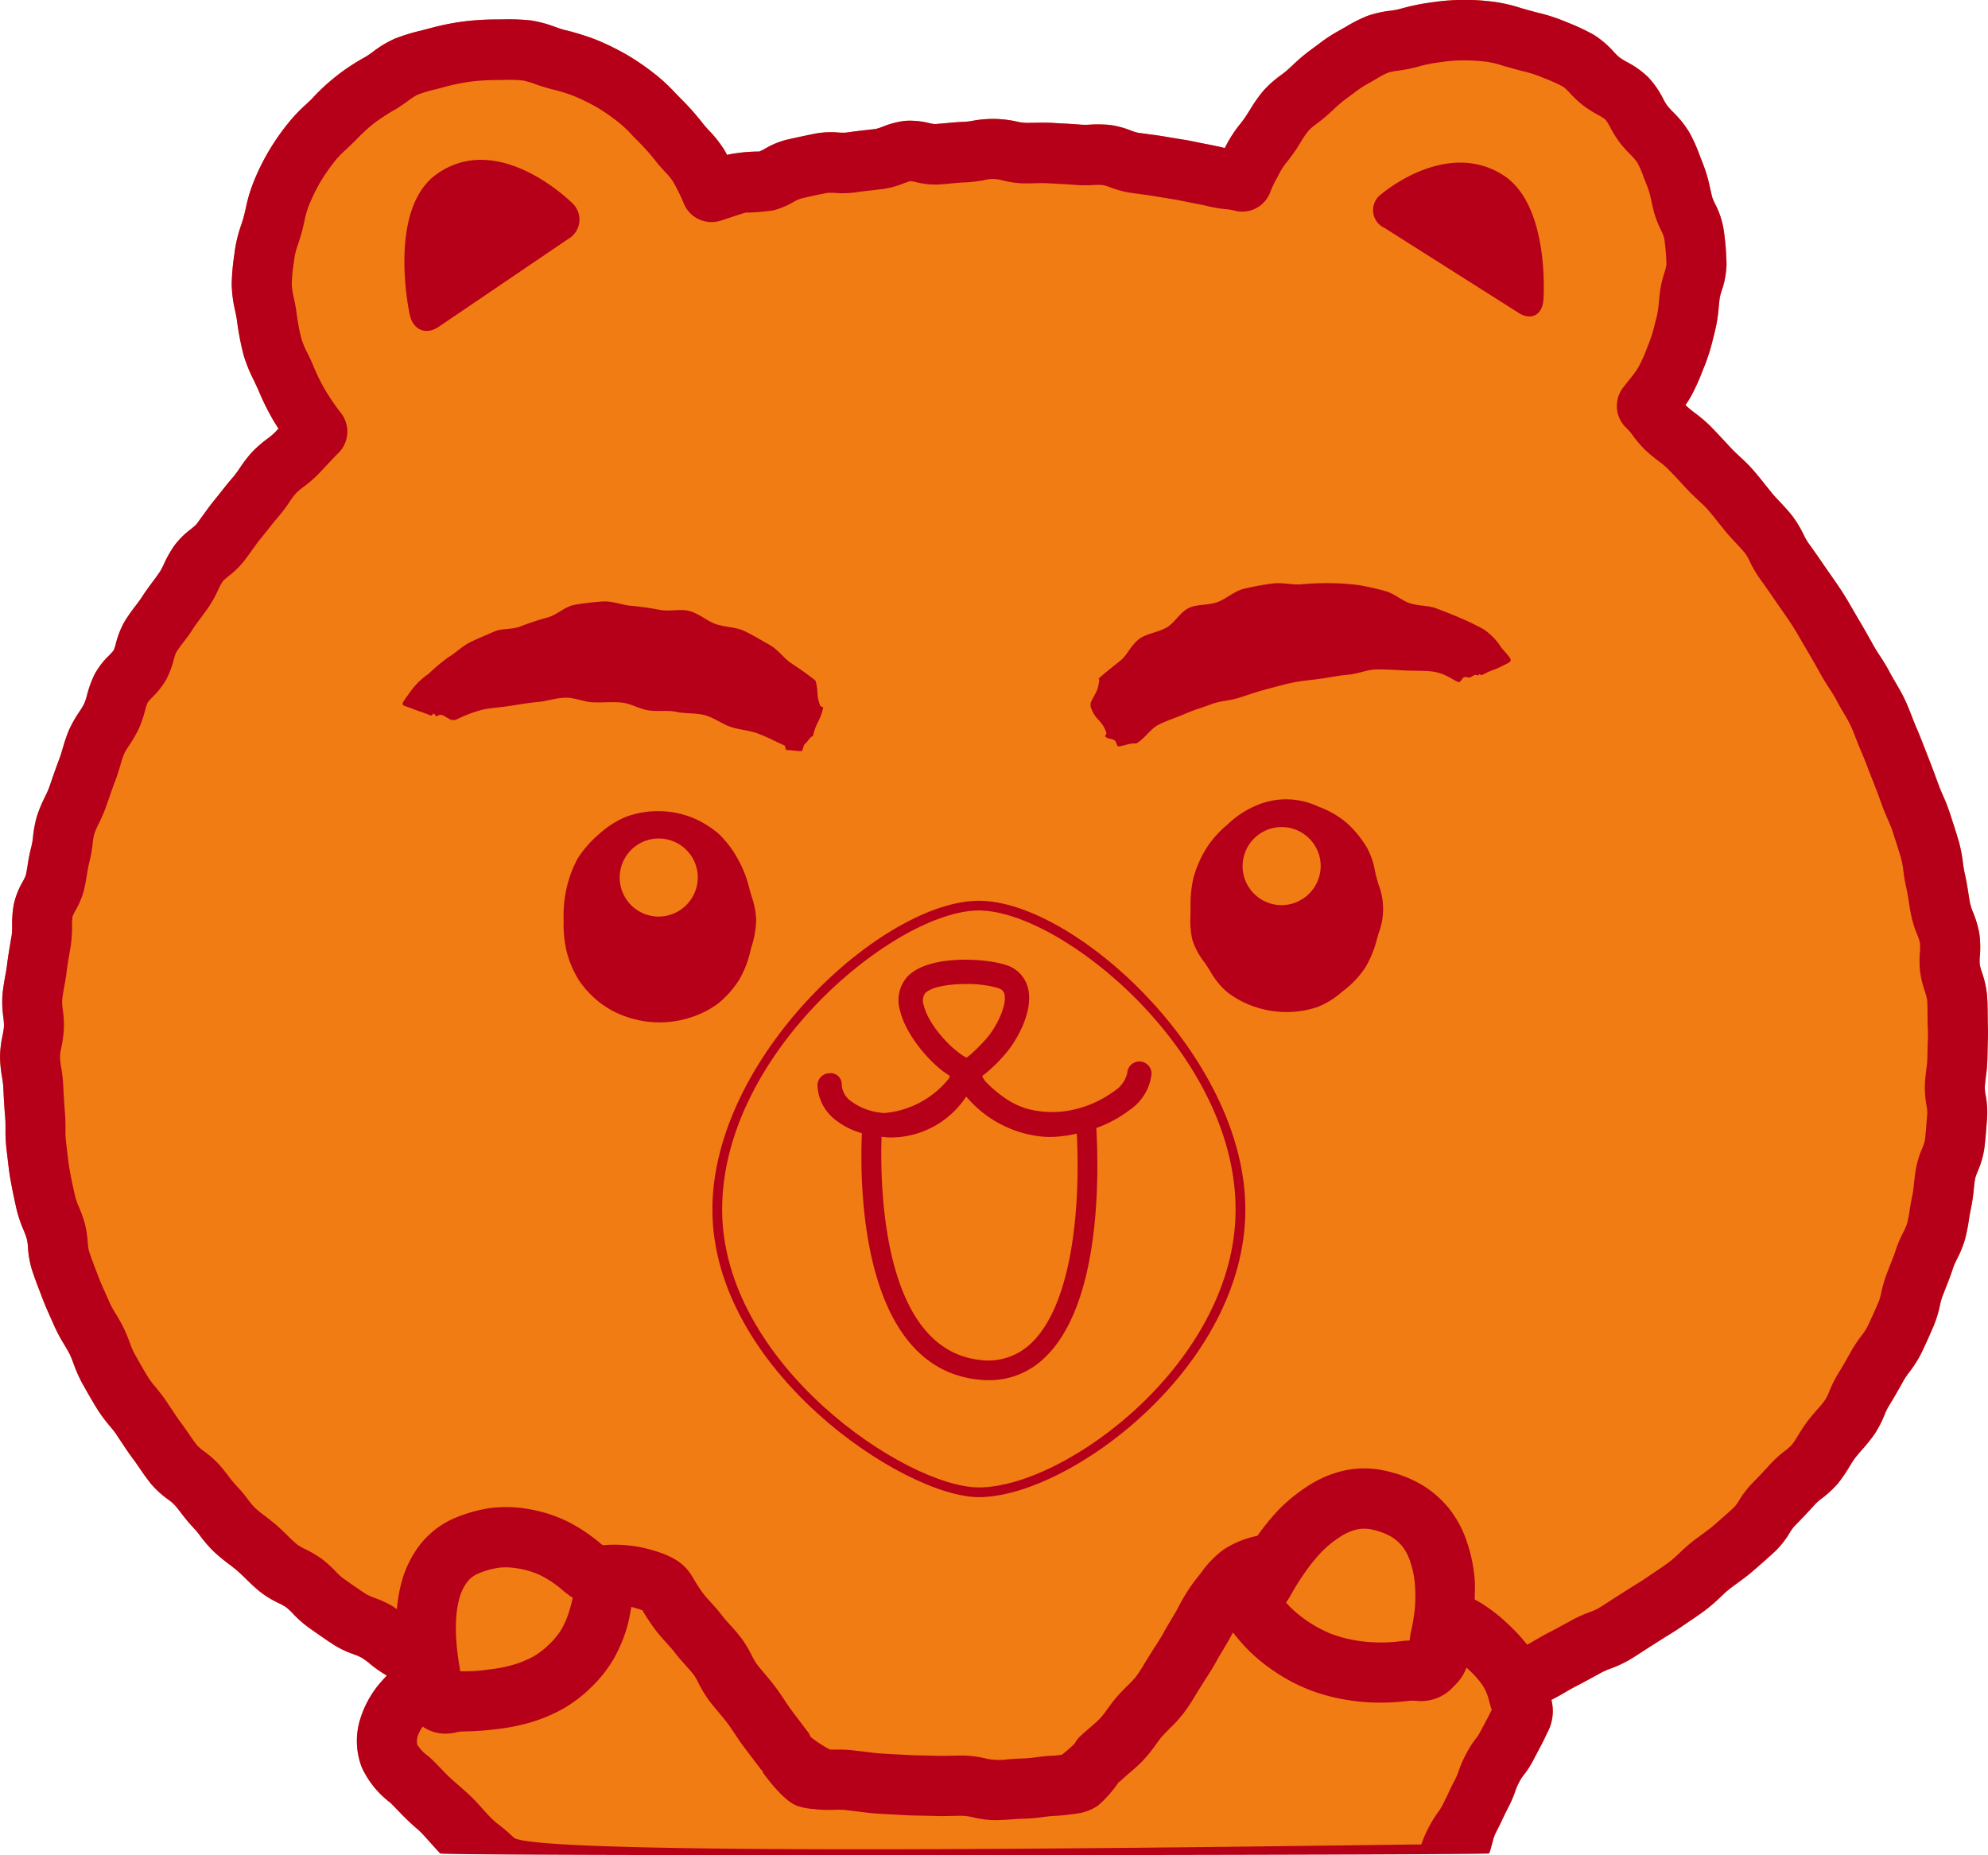 <svg xmlns="http://www.w3.org/2000/svg" width="291.092" height="271.689" viewBox="0 0 291.092 271.689">
  <g id="グループ_334" data-name="グループ 334" transform="translate(-49.456 -101.282)">
    <path id="パス_895" data-name="パス 895" d="M407.119,343.581c-.006-.981-.017-1.962-.1-2.931a14.209,14.209,0,0,0-.72-3.22,7.224,7.224,0,0,1-.34-1.222,7.046,7.046,0,0,1,.024-1.31,15.018,15.018,0,0,0-.094-3.261,15.31,15.31,0,0,0-.908-3.05,8.481,8.481,0,0,1-.432-1.3c-.111-.535-.193-1.081-.275-1.627-.146-.94-.3-1.88-.52-2.8-.123-.516-.188-1.046-.263-1.575a22.3,22.3,0,0,0-.544-2.885c-.3-1.057-.637-2.109-.977-3.149l-.374-1.157a28,28,0,0,0-1.042-2.673c-.222-.505-.445-1.011-.632-1.539-.508-1.4-1.035-2.809-1.585-4.2l-.474-1.222c-.386-.987-.766-1.98-1.2-2.967-.223-.511-.422-1.034-.626-1.557-.34-.875-.685-1.751-1.089-2.6s-.871-1.646-1.339-2.451c-.287-.487-.58-.975-.837-1.48a27.481,27.481,0,0,0-1.463-2.426c-.3-.465-.6-.929-.865-1.4-.726-1.3-1.457-2.615-2.229-3.9l-.784-1.346c-.485-.846-.971-1.686-1.5-2.514-.579-.905-1.193-1.786-1.808-2.667l-.936-1.346c-.766-1.122-1.539-2.245-2.352-3.355a9.523,9.523,0,0,1-.679-1.211,16.71,16.71,0,0,0-1.608-2.667c-.574-.734-1.211-1.428-1.855-2.109-.386-.411-.777-.816-1.117-1.227l-.959-1.193c-.615-.776-1.229-1.545-1.891-2.3-.608-.694-1.281-1.328-1.959-1.962-.415-.382-.831-.77-1.229-1.193l-.725-.782c-.772-.834-1.545-1.663-2.334-2.462a20.951,20.951,0,0,0-2.223-1.892,13.857,13.857,0,0,1-1.223-1,2.076,2.076,0,0,1-.163-.164c.263-.388.52-.782.754-1.193a28.923,28.923,0,0,0,1.708-3.725l.357-.881a28.406,28.406,0,0,0,1.211-3.9l.24-.934a22.969,22.969,0,0,0,.6-3.749l.129-1.216a7.441,7.441,0,0,1,.3-1.14,12.727,12.727,0,0,0,.709-3.848,39.3,39.3,0,0,0-.415-5.077,12.531,12.531,0,0,0-1.235-3.754,7.11,7.11,0,0,1-.456-1.058l-.293-1.257a22.094,22.094,0,0,0-1.042-3.585l-.451-1.14a23.21,23.21,0,0,0-1.562-3.489,14.6,14.6,0,0,0-2.329-2.914,11.041,11.041,0,0,1-.889-.987,7.644,7.644,0,0,1-.643-1.075,13.31,13.31,0,0,0-2.188-3.125,13.446,13.446,0,0,0-3.072-2.186,10.674,10.674,0,0,1-1.088-.669,8.184,8.184,0,0,1-.883-.864,13.4,13.4,0,0,0-2.926-2.474,31.049,31.049,0,0,0-3.967-1.845l-.625-.258a25.911,25.911,0,0,0-3.8-1.17l-2.205-.611a22.576,22.576,0,0,0-3.71-.888,32.7,32.7,0,0,0-8.771-.047l-.93.13a31.252,31.252,0,0,0-3.95.816l-.631.165c-.4.1-.826.152-1.241.211a15.512,15.512,0,0,0-3.381.788,22.04,22.04,0,0,0-3.1,1.581l-1.065.6a22.968,22.968,0,0,0-2.948,1.957l-.936.688a27.659,27.659,0,0,0-2.873,2.426l-.649.593c-.311.281-.644.529-.977.782a16.28,16.28,0,0,0-2.563,2.273,21.4,21.4,0,0,0-1.995,2.832l-.668,1.04c-.234.352-.5.688-.76,1.022a18.574,18.574,0,0,0-1.9,2.85l-.351.663c-.065-.011-.134-.029-.2-.047-.872-.212-1.743-.382-2.622-.553l-1.5-.3c-.883-.193-1.773-.334-2.662-.476l-1.521-.252c-.872-.159-1.755-.276-2.639-.394l-1.528-.206a6.54,6.54,0,0,1-1.105-.346,13.443,13.443,0,0,0-3.008-.8,18.746,18.746,0,0,0-2.873-.054,9.869,9.869,0,0,1-1.38.012c-.989-.088-1.983-.141-2.978-.193l-1.24-.071c-.872-.041-1.745-.035-2.639-.017-.351.005-.708.017-1.065.017a7.06,7.06,0,0,1-1.626-.224,16.235,16.235,0,0,0-6.115-.123,9.316,9.316,0,0,1-1.363.187c-.925.029-1.842.112-2.761.2l-1.568.135a4.816,4.816,0,0,1-.948-.159,11.488,11.488,0,0,0-3.493-.311,12.566,12.566,0,0,0-3.23.846,8.6,8.6,0,0,1-1.018.335l-1.433.165c-.966.111-1.931.217-2.885.37a8.15,8.15,0,0,1-1.188-.011,12.977,12.977,0,0,0-3.236.135c-1.31.252-2.615.541-4.253.905a11.74,11.74,0,0,0-3.188,1.3,7.373,7.373,0,0,1-.9.447,24.174,24.174,0,0,0-4.376.411c-.1.029-.211.059-.322.094-.117-.218-.246-.441-.374-.664a16.587,16.587,0,0,0-2.265-2.9c-.31-.334-.62-.669-.9-1.034a38.486,38.486,0,0,0-3.311-3.719l-.737-.757a26.46,26.46,0,0,0-2.89-2.7,37.674,37.674,0,0,0-4.148-2.868,38.986,38.986,0,0,0-4.505-2.215,36.57,36.57,0,0,0-4.786-1.481c-.428-.117-.848-.27-1.27-.417a17.568,17.568,0,0,0-3.6-.957,31.977,31.977,0,0,0-4.008-.147l-1.03.011a39.722,39.722,0,0,0-5.044.329,38.421,38.421,0,0,0-4.944,1.04l-.982.253a27.912,27.912,0,0,0-3.874,1.193,15.753,15.753,0,0,0-3.2,1.921c-.369.264-.726.529-1.1.752a30.222,30.222,0,0,0-7.869,6.163l-.908.864A22.767,22.767,0,0,0,158.2,213.1a33.1,33.1,0,0,0-5.067,8.707,21.952,21.952,0,0,0-1.065,3.631l-.292,1.239c-.117.423-.252.84-.392,1.258a20.255,20.255,0,0,0-.913,3.637l-.094.734a32,32,0,0,0-.374,4.307,18.274,18.274,0,0,0,.5,3.854c.1.465.2.922.263,1.4a40.587,40.587,0,0,0,.989,5.141,21.928,21.928,0,0,0,1.474,3.631l.608,1.293a37.02,37.02,0,0,0,2.253,4.588c.246.406.5.811.76,1.222l-.55.582a10.1,10.1,0,0,1-1.112.927,17.607,17.607,0,0,0-2.247,1.969,20.853,20.853,0,0,0-1.773,2.315,13.43,13.43,0,0,1-.894,1.222c-.65.746-1.264,1.516-1.873,2.292l-.931,1.157c-.579.711-1.117,1.457-1.656,2.2l-.977,1.34a9.678,9.678,0,0,1-.825.723,12.1,12.1,0,0,0-2.41,2.4,17.086,17.086,0,0,0-1.5,2.644,9.288,9.288,0,0,1-.661,1.252c-.316.464-.649.91-.982,1.363-.551.734-1.1,1.474-1.592,2.25-.292.459-.625.887-.953,1.322a24.016,24.016,0,0,0-1.615,2.321,12.639,12.639,0,0,0-1.246,3.143,8.149,8.149,0,0,1-.333,1.04,9.327,9.327,0,0,1-.668.746,11.356,11.356,0,0,0-2.147,2.808,16.022,16.022,0,0,0-1.077,2.956,8.33,8.33,0,0,1-.415,1.275,10.187,10.187,0,0,1-.754,1.258,18.349,18.349,0,0,0-1.486,2.632,25.009,25.009,0,0,0-.919,2.691c-.152.516-.3,1.034-.5,1.55-.369.958-.708,1.933-1.042,2.9l-.445,1.281a13.929,13.929,0,0,1-.626,1.392,21.169,21.169,0,0,0-1.134,2.726,16.907,16.907,0,0,0-.591,3.038,10.046,10.046,0,0,1-.223,1.386,25.955,25.955,0,0,0-.562,2.767c-.082.535-.169,1.069-.292,1.587a7.917,7.917,0,0,1-.445.9,11.625,11.625,0,0,0-1.3,3.308,16.357,16.357,0,0,0-.246,3.126,10.366,10.366,0,0,1-.058,1.369l-.211,1.233c-.175,1.064-.357,2.121-.479,3.173-.071.535-.164,1.069-.263,1.6-.17.946-.334,1.892-.41,2.843a15.844,15.844,0,0,0,.129,3.155,8.7,8.7,0,0,1,.1,1.346,10.061,10.061,0,0,1-.21,1.369,16.379,16.379,0,0,0-.369,3.1,19.315,19.315,0,0,0,.3,3.02,13.752,13.752,0,0,1,.182,1.474c.065,1.516.152,3,.28,4.483.041.523.041,1.046.041,1.569a23.459,23.459,0,0,0,.14,2.95l.169,1.416c.118,1.035.235,2.063.415,3.061.264,1.492.58,2.979.908,4.43a19.015,19.015,0,0,0,.994,2.939,12.755,12.755,0,0,1,.5,1.351,7.673,7.673,0,0,1,.164,1.269,14.113,14.113,0,0,0,.579,3.232c.4,1.216.86,2.426,1.322,3.619l.24.629c.386,1.01.825,2,1.27,2.984l.527,1.187a23.418,23.418,0,0,0,1.4,2.585c.263.453.538.893.772,1.369.223.447.392.929.574,1.4a20.376,20.376,0,0,0,1.217,2.768c.731,1.316,1.474,2.627,2.27,3.913a21.758,21.758,0,0,0,1.779,2.392c.328.4.661.793.942,1.2l.772,1.163c.574.864,1.147,1.734,1.762,2.551.316.417.614.852.906,1.286.556.811,1.117,1.616,1.737,2.373a13.935,13.935,0,0,0,2.417,2.2,7.172,7.172,0,0,1,.959.8c.351.388.673.81,1,1.233a25.734,25.734,0,0,0,1.878,2.233,12.176,12.176,0,0,1,.925,1.128,18.435,18.435,0,0,0,1.977,2.273,25.821,25.821,0,0,0,2.23,1.845c.42.324.848.647,1.24.987s.783.729,1.164,1.1c.685.67,1.375,1.34,2.113,1.933a14.976,14.976,0,0,0,2.709,1.657,7.652,7.652,0,0,1,1.147.641,8.79,8.79,0,0,1,.994.94,16.745,16.745,0,0,0,2.334,2.051l.919.646c.9.629,1.808,1.264,2.745,1.868a14.722,14.722,0,0,0,2.855,1.352,8,8,0,0,1,1.211.523,11.71,11.71,0,0,1,1.165.859,17.936,17.936,0,0,0,2.463,1.721.314.314,0,0,1,.033.016c-.233.257-.5.534-.707.777a14.778,14.778,0,0,0-3.113,5.359,10.785,10.785,0,0,0,.164,7.344,13.7,13.7,0,0,0,4.09,5.087c.31.264.649.635,1.053,1.052.509.529,1.077,1.122,1.72,1.728.451.428.948.864,1.468,1.316s1.089.946,1.633,1.468c.422.417.825.876,1.24,1.34.527.581,153.9.731,153.721.336.019-.366.048-.783.069-1.039a14.522,14.522,0,0,0,1.036-1.742c.521-1,.755-1.5.989-2.009.2-.417.4-.841.813-1.652a16.674,16.674,0,0,0,1.048-2.414,8.856,8.856,0,0,1,.568-1.322,6.288,6.288,0,0,1,.667-1.051,13.33,13.33,0,0,0,1.51-2.386l.708-1.34c.363-.67.609-1.128,1.211-2.415a6.677,6.677,0,0,0,.632-4.875c.67-.342,1.331-.7,1.971-1.082.48-.283.96-.564,1.451-.817,1.323-.681,2.616-1.392,3.914-2.109a10.488,10.488,0,0,1,1.34-.576,18.167,18.167,0,0,0,2.727-1.263c.871-.523,1.714-1.081,2.562-1.633l2.581-1.639c.8-.488,1.6-.981,2.364-1.5l1.117-.764c.872-.581,1.732-1.168,2.545-1.78a24.746,24.746,0,0,0,2.194-1.9c.386-.365.766-.734,1.176-1.063.434-.352.884-.675,1.329-1,.754-.547,1.5-1.1,2.217-1.721l.508-.442c.954-.833,1.914-1.668,2.826-2.526a13.305,13.305,0,0,0,2.065-2.638,6.6,6.6,0,0,1,.679-.963c1.048-1.069,2.077-2.139,3.06-3.243a7.467,7.467,0,0,1,1-.864,15.319,15.319,0,0,0,2.346-2.191,22.6,22.6,0,0,0,1.662-2.427c.274-.441.537-.887.848-1.292s.661-.811,1.012-1.211a24.229,24.229,0,0,0,1.825-2.279,16.354,16.354,0,0,0,1.457-2.808,9.2,9.2,0,0,1,.591-1.234c.784-1.275,1.527-2.573,2.247-3.872a11.024,11.024,0,0,1,.8-1.169,17.318,17.318,0,0,0,1.679-2.621c.662-1.34,1.263-2.721,1.86-4.095a16.794,16.794,0,0,0,.925-2.985,10.617,10.617,0,0,1,.363-1.351l.451-1.146c.4-1.017.8-2.027,1.134-3.078a9.633,9.633,0,0,1,.562-1.264,16.665,16.665,0,0,0,1.177-2.9,26.317,26.317,0,0,0,.573-2.885c.082-.517.164-1.04.281-1.563a25.806,25.806,0,0,0,.427-2.861c.052-.53.106-1.058.2-1.593a7.764,7.764,0,0,1,.386-1.08,13.173,13.173,0,0,0,.948-3.249c.146-1.1.234-2.216.322-3.325l.094-1.169a13.358,13.358,0,0,0-.2-3.3,6.674,6.674,0,0,1-.135-1.233c.024-.517.094-1.034.158-1.551a24.276,24.276,0,0,0,.228-2.92l.035-1.61c.035-.975.065-1.95.023-2.932Z" transform="translate(-66.615 -93.69)" fill="#f17c13"/>
    <g id="グループ_210" data-name="グループ 210" transform="translate(49.456 101.282)">
      <g id="グループ_209" data-name="グループ 209">
        <path id="パス_896" data-name="パス 896" d="M256.734,323.16c-13.984,0-39.02,22.791-39.02,45.213,0,23.444,28.024,42.126,39.02,42.126,13.185,0,39.02-19.072,39.02-42.126C295.755,345.951,270.718,323.16,256.734,323.16Zm0,85.909c-10.594,0-37.59-18.045-37.59-40.7,0-23.07,25.533-43.784,37.59-43.784s37.59,20.714,37.59,43.784C294.325,390.645,269.439,409.069,256.734,409.069Z" transform="translate(-113.404 -191.254)" fill="#b6001a"/>
        <path id="パス_897" data-name="パス 897" d="M278.994,348.925a4.188,4.188,0,0,1-1.8,2.575,15.977,15.977,0,0,1-7.3,3.014,14.654,14.654,0,0,1-4.836-.177,10.881,10.881,0,0,1-3.03-1.155,17.336,17.336,0,0,1-3.845-3.082,6.005,6.005,0,0,1-.44-.712,22.232,22.232,0,0,0,3.352-3.205c1.77-2,4.249-6.423,3.35-9.757a4.713,4.713,0,0,0-3.256-3.334c-2.982-.988-11.526-1.558-14.5,1.849a5.218,5.218,0,0,0-.938,4.942c.877,3.563,4.5,7.81,7.273,9.467-.05.127-.087.257-.146.382a13.61,13.61,0,0,1-9.406,5.05,9.048,9.048,0,0,1-5.036-1.814,3.182,3.182,0,0,1-1.245-2.323,1.628,1.628,0,0,0-1.865-1.686,1.771,1.771,0,0,0-1.686,1.865,6.712,6.712,0,0,0,2.485,4.853,11.077,11.077,0,0,0,4.017,2.065c-.314,6.952-.419,34.117,16.93,36.068a13.166,13.166,0,0,0,1.614.1,11.6,11.6,0,0,0,8.288-3.362c8.017-7.711,7.914-26.029,7.494-33.57a17.99,17.99,0,0,0,4.96-2.7,7.331,7.331,0,0,0,3.121-5.171,1.771,1.771,0,0,0-1.686-1.865.5.5,0,0,0-.09-.006A1.779,1.779,0,0,0,278.994,348.925Zm-29.788-9.891a1.94,1.94,0,0,1,.162-1.748c.843-.972,3.456-1.391,6.015-1.391a16.152,16.152,0,0,1,4.674.581c.687.223.861.553.944.876.447,1.665-1.229,4.943-2.608,6.506a25.185,25.185,0,0,1-2.046,2.091c-.012.012-.022.021-.035.032a10.633,10.633,0,0,1-.839.687,1.234,1.234,0,0,0-.2-.089,6,6,0,0,1-.925-.621c-.015-.011-.028-.017-.041-.028C252.532,344.63,249.842,341.612,249.206,339.035Zm15.76,49.424a9.048,9.048,0,0,1-7.573,2.48c-14.364-1.617-14.6-25.713-14.37-32.672.43.038.857.1,1.291.1a14.286,14.286,0,0,0,1.547-.084,13.283,13.283,0,0,0,9.56-5.913,16.639,16.639,0,0,0,10.254,5.761,13.116,13.116,0,0,0,2.077.162,18.3,18.3,0,0,0,3.856-.49C272.184,369.381,270.745,382.9,264.966,388.459Z" transform="translate(-113.939 -191.793)" fill="#b6001a"/>
        <path id="パス_898" data-name="パス 898" d="M201.744,296.449c1.314.05,2.7-.107,4.106.03,1.318.127,2.587.934,3.985,1.149,1.317.2,2.747-.066,4.128.226,1.308.277,2.773.122,4.133.488,1.293.347,2.457,1.284,3.793,1.719,1.279.418,2.724.489,4.04.994,1.258.482,2.493,1.142,3.782,1.711.117.052.142.658.271.662,1.09.033,1.088.13,2.177.164.254.008.287-.818.479-.986.553-.479.437-.613.989-1.092.16-.138.219-.018.269-.222.514-2.073.966-1.961,1.48-4.034.039-.156-.406-.184-.443-.341-.6-1.606-.227-1.757-.611-3.421-.052-.221-.108-.258-.285-.4-.5-.4-1.651-1.277-3.371-2.4-1.01-.659-1.869-1.97-3.236-2.721-1.137-.624-2.351-1.407-3.7-2.02-1.212-.551-2.76-.5-4.124-.99-1.27-.458-2.423-1.524-3.809-1.89-1.319-.349-2.857.076-4.266-.156a39.826,39.826,0,0,0-4.138-.6c-1.37-.083-2.8-.72-4.221-.649a37.5,37.5,0,0,0-4.222.5c-1.351.225-2.52,1.441-3.9,1.839a36.068,36.068,0,0,0-3.96,1.3c-1.262.526-2.767.267-3.856.754-1.263.565-2.464,1.043-3.511,1.557-1.278.627-2.205,1.637-3.191,2.191a25.734,25.734,0,0,0-2.935,2.458,10.34,10.34,0,0,0-2.63,2.562c-1.656,2.294-1.542,1.854.219,2.537,1.289.5,1.316.444,2.6.958.362.144.26-.007.548-.268l.419.463a.882.882,0,0,1,1.078-.1c.44.237.427.261.865.5a1.27,1.27,0,0,0,.919.067,20.51,20.51,0,0,1,3.822-1.458c1.137-.261,2.531-.327,4.064-.559,1.237-.188,2.592-.448,4.064-.572,1.278-.108,2.64-.6,4.081-.633C198.944,295.726,200.319,296.4,201.744,296.449Z" transform="translate(-114.838 -193.594)" fill="#b6001a"/>
        <path id="パス_899" data-name="パス 899" d="M329.94,285.745a37.828,37.828,0,0,0-3.446-1.662q-1.556-.674-3.558-1.418c-1.093-.405-2.475-.294-3.789-.728-1.133-.373-2.162-1.346-3.47-1.741a37.221,37.221,0,0,0-4.127-.924,38.488,38.488,0,0,0-8.372-.086c-1.424.073-2.876-.334-4.23-.113a41.919,41.919,0,0,0-4.158.77c-1.376.375-2.505,1.451-3.781,1.932-1.342.505-2.976.274-4.194.859-1.307.628-2.079,2.171-3.228,2.842-1.282.748-2.861.878-3.928,1.613-1.283.886-1.867,2.443-2.806,3.2-1.6,1.29-2.724,2.174-3.178,2.623-.162.16.03.157,0,.382-.216,1.695-.523,1.62-1.24,3.21a2.1,2.1,0,0,0,.013.68c.724,2.01,1.557,1.71,2.28,3.72.071.2-.3.486-.126.607.6.421.79.147,1.39.569.209.146.258.868.511.834,1.082-.144,1.061-.3,2.142-.44.128-.017.382.055.494-.009,1.224-.7,2.033-2.119,3.235-2.728,1.258-.636,2.615-1.042,3.845-1.588,1.285-.569,2.631-.939,3.88-1.417,1.319-.5,2.762-.525,4.036-.933,1.343-.432,2.628-.888,3.915-1.224,1.368-.356,2.674-.745,3.972-1.006,1.391-.279,2.749-.381,4.052-.565,1.411-.2,2.743-.483,4.042-.587,1.437-.115,2.784-.749,4.066-.771,1.477-.027,2.875.076,4.124.137,1.549.076,2.967.017,4.123.16,1.984.245,3.222,1.4,3.874,1.551.279.066.473-.5.709-.656.414-.28.726.181,1.141-.1.355-.242.662-.436,1.01-.181l.173-.237c.314.23.4.149.741-.031,1.223-.641,1.307-.487,2.537-1.116,1.682-.86,1.847-.577-.034-2.689A8.833,8.833,0,0,0,329.94,285.745Z" transform="translate(-112.728 -193.609)" fill="#b6001a"/>
        <path id="パス_900" data-name="パス 900" d="M315.319,321.55c-.094-.357-.172-.714-.251-1.072a11.016,11.016,0,0,0-1.15-3.35,15.6,15.6,0,0,0-2.993-3.669,13.758,13.758,0,0,0-4.144-2.374,10.994,10.994,0,0,0-9.41-.017,13.463,13.463,0,0,0-3.9,2.658,14.907,14.907,0,0,0-3.1,3.485,16.627,16.627,0,0,0-1.865,4.255,17.954,17.954,0,0,0-.436,4.6l-.011.887a12.731,12.731,0,0,0,.279,3.641,10.389,10.389,0,0,0,1.692,3.2c.19.268.374.53.547.8l.369.581a11.165,11.165,0,0,0,2.457,3.049,13.649,13.649,0,0,0,4.105,2.189,14.343,14.343,0,0,0,9.148.023,12.023,12.023,0,0,0,3.547-2.184l.351-.279a13.514,13.514,0,0,0,3.105-3.328,15.041,15.041,0,0,0,1.709-4.177l.223-.783a9.939,9.939,0,0,0,0-7.2Zm-14,3.966a5.716,5.716,0,1,1,5.807-5.716A5.76,5.76,0,0,1,301.319,325.516Z" transform="translate(-113.745 -192.967)" fill="#b6001a"/>
        <path id="パス_901" data-name="パス 901" d="M223.206,336.424a15.013,15.013,0,0,0,1.653-4.267l.145-.525a14.289,14.289,0,0,0,.693-3.921,11.9,11.9,0,0,0-.687-3.552l-.285-.977a16.5,16.5,0,0,0-1.636-4.306,15.573,15.573,0,0,0-2.814-3.775,14.157,14.157,0,0,0-4.105-2.491,13.628,13.628,0,0,0-9.522-.062,13.769,13.769,0,0,0-4.032,2.6,15.534,15.534,0,0,0-3.1,3.585,16.763,16.763,0,0,0-1.609,4.4,17.682,17.682,0,0,0-.4,4.579,16.951,16.951,0,0,0,.408,4.462,14.931,14.931,0,0,0,1.765,4.222,13.979,13.979,0,0,0,3.138,3.378,13.368,13.368,0,0,0,4.089,2.134,14.632,14.632,0,0,0,9.052.072,13.772,13.772,0,0,0,4.155-2.077A14.385,14.385,0,0,0,223.206,336.424Zm-11.867-9.259a5.717,5.717,0,1,1,5.807-5.717A5.761,5.761,0,0,1,211.339,327.165Z" transform="translate(-114.972 -192.941)" fill="#b6001a"/>
        <path id="パス_902" data-name="パス 902" d="M333.67,221.583c-8.412-5.448-17.89,2.739-17.89,2.739a2.87,2.87,0,0,0,.476,4.965l19.416,12.3c1.942,1.36,3.672.538,3.845-1.826C339.519,239.764,340.521,226.017,333.67,221.583Z" transform="translate(-113.514 -195.9)" fill="#b6001a"/>
        <path id="パス_903" data-name="パス 903" d="M179.71,243.634l18.74-12.712a3.287,3.287,0,0,0,.611-5.336S188.4,214.9,179.272,221.37c-7.357,5.219-3.965,20.6-3.965,20.6C175.818,244.29,177.8,245.037,179.71,243.634Z" transform="translate(-115.314 -195.884)" fill="#b6001a"/>
        <path id="パス_904" data-name="パス 904" d="M407.119,343.581c-.006-.981-.017-1.962-.1-2.931a14.209,14.209,0,0,0-.72-3.22,7.224,7.224,0,0,1-.34-1.222,7.046,7.046,0,0,1,.024-1.31,15.018,15.018,0,0,0-.094-3.261,15.31,15.31,0,0,0-.908-3.05,8.481,8.481,0,0,1-.432-1.3c-.111-.535-.193-1.081-.275-1.627-.146-.94-.3-1.88-.52-2.8-.123-.516-.188-1.046-.263-1.575a22.3,22.3,0,0,0-.544-2.885c-.3-1.057-.637-2.109-.977-3.149l-.374-1.157a28,28,0,0,0-1.042-2.673c-.222-.505-.445-1.011-.632-1.539-.508-1.4-1.035-2.809-1.585-4.2l-.474-1.222c-.386-.987-.766-1.98-1.2-2.967-.223-.511-.422-1.034-.626-1.557-.34-.875-.685-1.751-1.089-2.6s-.871-1.646-1.339-2.451c-.287-.487-.58-.975-.837-1.48a27.481,27.481,0,0,0-1.463-2.426c-.3-.465-.6-.929-.865-1.4-.726-1.3-1.457-2.615-2.229-3.9l-.784-1.346c-.485-.846-.971-1.686-1.5-2.514-.579-.905-1.193-1.786-1.808-2.667l-.936-1.346c-.766-1.122-1.539-2.245-2.352-3.355a9.523,9.523,0,0,1-.679-1.211,16.71,16.71,0,0,0-1.608-2.667c-.574-.734-1.211-1.428-1.855-2.109-.386-.411-.777-.816-1.117-1.227l-.959-1.193c-.615-.776-1.229-1.545-1.891-2.3-.608-.694-1.281-1.328-1.959-1.962-.415-.382-.831-.77-1.229-1.193l-.725-.782c-.772-.834-1.545-1.663-2.334-2.462a20.951,20.951,0,0,0-2.223-1.892,13.857,13.857,0,0,1-1.223-1,2.076,2.076,0,0,1-.163-.164c.263-.388.52-.782.754-1.193a28.923,28.923,0,0,0,1.708-3.725l.357-.881a28.406,28.406,0,0,0,1.211-3.9l.24-.934a22.969,22.969,0,0,0,.6-3.749l.129-1.216a7.441,7.441,0,0,1,.3-1.14,12.727,12.727,0,0,0,.709-3.848,39.3,39.3,0,0,0-.415-5.077,12.531,12.531,0,0,0-1.235-3.754,7.11,7.11,0,0,1-.456-1.058l-.293-1.257a22.094,22.094,0,0,0-1.042-3.585l-.451-1.14a23.21,23.21,0,0,0-1.562-3.489,14.6,14.6,0,0,0-2.329-2.914,11.041,11.041,0,0,1-.889-.987,7.644,7.644,0,0,1-.643-1.075,13.31,13.31,0,0,0-2.188-3.125,13.446,13.446,0,0,0-3.072-2.186,10.674,10.674,0,0,1-1.088-.669,8.184,8.184,0,0,1-.883-.864,13.4,13.4,0,0,0-2.926-2.474,31.049,31.049,0,0,0-3.967-1.845l-.625-.258a25.911,25.911,0,0,0-3.8-1.17l-2.205-.611a22.576,22.576,0,0,0-3.71-.888,32.7,32.7,0,0,0-8.771-.047l-.93.13a31.252,31.252,0,0,0-3.95.816l-.631.165c-.4.1-.826.152-1.241.211a15.512,15.512,0,0,0-3.381.788,22.04,22.04,0,0,0-3.1,1.581l-1.065.6a22.968,22.968,0,0,0-2.948,1.957l-.936.688a27.659,27.659,0,0,0-2.873,2.426l-.649.593c-.311.281-.644.529-.977.782a16.28,16.28,0,0,0-2.563,2.273,21.4,21.4,0,0,0-1.995,2.832l-.668,1.04c-.234.352-.5.688-.76,1.022a18.574,18.574,0,0,0-1.9,2.85l-.351.663c-.065-.011-.134-.029-.2-.047-.872-.212-1.743-.382-2.622-.553l-1.5-.3c-.883-.193-1.773-.334-2.662-.476l-1.521-.252c-.872-.159-1.755-.276-2.639-.394l-1.528-.206a6.54,6.54,0,0,1-1.105-.346,13.443,13.443,0,0,0-3.008-.8,18.746,18.746,0,0,0-2.873-.054,9.869,9.869,0,0,1-1.38.012c-.989-.088-1.983-.141-2.978-.193l-1.24-.071c-.872-.041-1.745-.035-2.639-.017-.351.005-.708.017-1.065.017a7.06,7.06,0,0,1-1.626-.224,16.235,16.235,0,0,0-6.115-.123,9.316,9.316,0,0,1-1.363.187c-.925.029-1.842.112-2.761.2l-1.568.135a4.816,4.816,0,0,1-.948-.159,11.488,11.488,0,0,0-3.493-.311,12.566,12.566,0,0,0-3.23.846,8.6,8.6,0,0,1-1.018.335l-1.433.165c-.966.111-1.931.217-2.885.37a8.15,8.15,0,0,1-1.188-.011,12.977,12.977,0,0,0-3.236.135c-1.31.252-2.615.541-4.253.905a11.74,11.74,0,0,0-3.188,1.3,7.373,7.373,0,0,1-.9.447,24.174,24.174,0,0,0-4.376.411c-.1.029-.211.059-.322.094-.117-.218-.246-.441-.374-.664a16.587,16.587,0,0,0-2.265-2.9c-.31-.334-.62-.669-.9-1.034a38.486,38.486,0,0,0-3.311-3.719l-.737-.757a26.46,26.46,0,0,0-2.89-2.7,37.674,37.674,0,0,0-4.148-2.868,38.986,38.986,0,0,0-4.505-2.215,36.57,36.57,0,0,0-4.786-1.481c-.428-.117-.848-.27-1.27-.417a17.568,17.568,0,0,0-3.6-.957,31.977,31.977,0,0,0-4.008-.147l-1.03.011a39.722,39.722,0,0,0-5.044.329,38.421,38.421,0,0,0-4.944,1.04l-.982.253a27.912,27.912,0,0,0-3.874,1.193,15.753,15.753,0,0,0-3.2,1.921c-.369.264-.726.529-1.1.752a30.222,30.222,0,0,0-7.869,6.163l-.908.864A22.767,22.767,0,0,0,158.2,213.1a33.1,33.1,0,0,0-5.067,8.707,21.952,21.952,0,0,0-1.065,3.631l-.292,1.239c-.117.423-.252.84-.392,1.258a20.255,20.255,0,0,0-.913,3.637l-.094.734a32,32,0,0,0-.374,4.307,18.274,18.274,0,0,0,.5,3.854c.1.465.2.922.263,1.4a40.587,40.587,0,0,0,.989,5.141,21.928,21.928,0,0,0,1.474,3.631l.608,1.293a37.02,37.02,0,0,0,2.253,4.588c.246.406.5.811.76,1.222l-.55.582a10.1,10.1,0,0,1-1.112.927,17.607,17.607,0,0,0-2.247,1.969,20.853,20.853,0,0,0-1.773,2.315,13.43,13.43,0,0,1-.894,1.222c-.65.746-1.264,1.516-1.873,2.292l-.931,1.157c-.579.711-1.117,1.457-1.656,2.2l-.977,1.34a9.678,9.678,0,0,1-.825.723,12.1,12.1,0,0,0-2.41,2.4,17.086,17.086,0,0,0-1.5,2.644,9.288,9.288,0,0,1-.661,1.252c-.316.464-.649.91-.982,1.363-.551.734-1.1,1.474-1.592,2.25-.292.459-.625.887-.953,1.322a24.016,24.016,0,0,0-1.615,2.321,12.639,12.639,0,0,0-1.246,3.143,8.149,8.149,0,0,1-.333,1.04,9.327,9.327,0,0,1-.668.746,11.356,11.356,0,0,0-2.147,2.808,16.022,16.022,0,0,0-1.077,2.956,8.33,8.33,0,0,1-.415,1.275,10.187,10.187,0,0,1-.754,1.258,18.349,18.349,0,0,0-1.486,2.632,25.009,25.009,0,0,0-.919,2.691c-.152.516-.3,1.034-.5,1.55-.369.958-.708,1.933-1.042,2.9l-.445,1.281a13.929,13.929,0,0,1-.626,1.392,21.169,21.169,0,0,0-1.134,2.726,16.907,16.907,0,0,0-.591,3.038,10.046,10.046,0,0,1-.223,1.386,25.955,25.955,0,0,0-.562,2.767c-.082.535-.169,1.069-.292,1.587a7.917,7.917,0,0,1-.445.9,11.625,11.625,0,0,0-1.3,3.308,16.357,16.357,0,0,0-.246,3.126,10.366,10.366,0,0,1-.058,1.369l-.211,1.233c-.175,1.064-.357,2.121-.479,3.173-.071.535-.164,1.069-.263,1.6-.17.946-.334,1.892-.41,2.843a15.844,15.844,0,0,0,.129,3.155,8.7,8.7,0,0,1,.1,1.346,10.061,10.061,0,0,1-.21,1.369,16.379,16.379,0,0,0-.369,3.1,19.315,19.315,0,0,0,.3,3.02,13.752,13.752,0,0,1,.182,1.474c.065,1.516.152,3,.28,4.483.041.523.041,1.046.041,1.569a23.459,23.459,0,0,0,.14,2.95l.169,1.416c.118,1.035.235,2.063.415,3.061.264,1.492.58,2.979.908,4.43a19.015,19.015,0,0,0,.994,2.939,12.755,12.755,0,0,1,.5,1.351,7.673,7.673,0,0,1,.164,1.269,14.113,14.113,0,0,0,.579,3.232c.4,1.216.86,2.426,1.322,3.619l.24.629c.386,1.01.825,2,1.27,2.984l.527,1.187a23.418,23.418,0,0,0,1.4,2.585c.263.453.538.893.772,1.369.223.447.392.929.574,1.4a20.376,20.376,0,0,0,1.217,2.768c.731,1.316,1.474,2.627,2.27,3.913a21.758,21.758,0,0,0,1.779,2.392c.328.4.661.793.942,1.2l.772,1.163c.574.864,1.147,1.734,1.762,2.551.316.417.614.852.906,1.286.556.811,1.117,1.616,1.737,2.373a13.935,13.935,0,0,0,2.417,2.2,7.172,7.172,0,0,1,.959.8c.351.388.673.81,1,1.233a25.734,25.734,0,0,0,1.878,2.233,12.176,12.176,0,0,1,.925,1.128,18.435,18.435,0,0,0,1.977,2.273,25.821,25.821,0,0,0,2.23,1.845c.42.324.848.647,1.24.987s.783.729,1.164,1.1c.685.67,1.375,1.34,2.113,1.933a14.976,14.976,0,0,0,2.709,1.657,7.652,7.652,0,0,1,1.147.641,8.79,8.79,0,0,1,.994.94,16.745,16.745,0,0,0,2.334,2.051l.919.646c.9.629,1.808,1.264,2.745,1.868a14.722,14.722,0,0,0,2.855,1.352,8,8,0,0,1,1.211.523,11.71,11.71,0,0,1,1.165.859,17.936,17.936,0,0,0,2.463,1.721.314.314,0,0,1,.033.016c-.233.257-.5.534-.707.777a14.778,14.778,0,0,0-3.113,5.359,10.785,10.785,0,0,0,.164,7.344,13.7,13.7,0,0,0,4.09,5.087c.31.264.649.635,1.053,1.052.509.529,1.077,1.122,1.72,1.728.451.428.948.864,1.468,1.316s2.6,2.872,3.142,3.395c.422.417,153.548.256,153.568,0,.286-.422.572-2.21.988-3.031.521-1,.755-1.5.989-2.009.2-.417.4-.841.813-1.652a16.674,16.674,0,0,0,1.048-2.414,8.856,8.856,0,0,1,.568-1.322,6.288,6.288,0,0,1,.667-1.051,13.33,13.33,0,0,0,1.51-2.386l.708-1.34c.363-.67.609-1.128,1.211-2.415a6.677,6.677,0,0,0,.632-4.875c.67-.342,1.331-.7,1.971-1.082.48-.283.96-.564,1.451-.817,1.323-.681,2.616-1.392,3.914-2.109a10.488,10.488,0,0,1,1.34-.576,18.167,18.167,0,0,0,2.727-1.263c.871-.523,1.714-1.081,2.562-1.633l2.581-1.639c.8-.488,1.6-.981,2.364-1.5l1.117-.764c.872-.581,1.732-1.168,2.545-1.78a24.746,24.746,0,0,0,2.194-1.9c.386-.365.766-.734,1.176-1.063.434-.352.884-.675,1.329-1,.754-.547,1.5-1.1,2.217-1.721l.508-.442c.954-.833,1.914-1.668,2.826-2.526a13.305,13.305,0,0,0,2.065-2.638,6.6,6.6,0,0,1,.679-.963c1.048-1.069,2.077-2.139,3.06-3.243a7.467,7.467,0,0,1,1-.864,15.319,15.319,0,0,0,2.346-2.191,22.6,22.6,0,0,0,1.662-2.427c.274-.441.537-.887.848-1.292s.661-.811,1.012-1.211a24.229,24.229,0,0,0,1.825-2.279,16.354,16.354,0,0,0,1.457-2.808,9.2,9.2,0,0,1,.591-1.234c.784-1.275,1.527-2.573,2.247-3.872a11.024,11.024,0,0,1,.8-1.169,17.318,17.318,0,0,0,1.679-2.621c.662-1.34,1.263-2.721,1.86-4.095a16.794,16.794,0,0,0,.925-2.985,10.617,10.617,0,0,1,.363-1.351l.451-1.146c.4-1.017.8-2.027,1.134-3.078a9.633,9.633,0,0,1,.562-1.264,16.665,16.665,0,0,0,1.177-2.9,26.317,26.317,0,0,0,.573-2.885c.082-.517.164-1.04.281-1.563a25.806,25.806,0,0,0,.427-2.861c.052-.53.106-1.058.2-1.593a7.764,7.764,0,0,1,.386-1.08,13.173,13.173,0,0,0,.948-3.249c.146-1.1.234-2.216.322-3.325l.094-1.169a13.358,13.358,0,0,0-.2-3.3,6.674,6.674,0,0,1-.135-1.233c.024-.517.094-1.034.158-1.551a24.276,24.276,0,0,0,.228-2.92l.035-1.61c.035-.975.065-1.95.023-2.932ZM333.662,446.993l-.8,1.5a5.675,5.675,0,0,1-.666,1.057,14.005,14.005,0,0,0-1.5,2.375,16.644,16.644,0,0,0-1.047,2.414,9.116,9.116,0,0,1-.568,1.329c-.5.957-.731,1.457-.96,1.95-.2.429-.4.852-.836,1.7a8.221,8.221,0,0,1-.574.946,18.072,18.072,0,0,0-2.522,4.82c-.34-.122-129.81,2.2-132.908-1.036a25.4,25.4,0,0,0-1.971-1.71,15.5,15.5,0,0,1-1.241-1.052c-.45-.447-.865-.916-1.281-1.374-.544-.606-1.077-1.205-1.639-1.751-.673-.658-1.363-1.258-2.019-1.828-.415-.364-.819-.711-1.188-1.057-.526-.505-.994-.993-1.416-1.434-.655-.681-1.228-1.264-1.731-1.686a6.181,6.181,0,0,1-1.615-1.681,2.509,2.509,0,0,1,.123-1.439,5.524,5.524,0,0,1,.665-1.215,5.9,5.9,0,0,0,3.285,1.033,8.028,8.028,0,0,0,1.72-.212,3.739,3.739,0,0,1,.919-.111,43.443,43.443,0,0,0,4.78-.329,29.627,29.627,0,0,0,4.775-.911,23.709,23.709,0,0,0,4.75-1.909,19.939,19.939,0,0,0,4.271-3.155A19.39,19.39,0,0,0,205.874,438a22.119,22.119,0,0,0,2.03-4.789,26.309,26.309,0,0,0,.609-2.922c1.4.35,2.108.7,1.65.537a30.153,30.153,0,0,0,2.013,3c.415.547.907,1.1,1.434,1.675.421.47.877.958,1.3,1.51.462.617.994,1.21,1.539,1.815.4.453.825.91,1.2,1.4a8.825,8.825,0,0,1,.72,1.252,17.644,17.644,0,0,0,1.474,2.443c.491.664,1.018,1.287,1.533,1.9.4.476.791.934,1.147,1.4.457.618.866,1.228,1.246,1.8.4.611.791,1.181,1.177,1.7l2.539,3.355c.07.093.173.138.25.225l-.029.13s2.945,4.275,5.133,5a9.167,9.167,0,0,0,2.536.462l.009.017a18.8,18.8,0,0,0,2.825.094,14.227,14.227,0,0,1,1.569.023l1.755.206c.86.112,1.726.218,2.61.295.989.076,1.983.129,2.978.176l1.375.076c.883.053,1.773.065,2.662.082l1.743.035c.854.041,1.72.018,2.58,0,.445-.011.883-.023,1.328-.023a8.1,8.1,0,0,1,1.732.223,14.384,14.384,0,0,0,3.147.417c.866,0,1.737-.059,2.6-.117.591-.04,1.182-.088,1.785-.094a26.5,26.5,0,0,0,2.733-.24c.55-.071,1.1-.147,1.627-.171.913-.029,1.819-.141,2.721-.258.15-.019.3-.029.446-.048l.016-.021a7.068,7.068,0,0,0,3.24-1.19,17.127,17.127,0,0,0,3.013-3.417c.084-.069.187-.094.265-.171.445-.434.9-.822,1.345-1.2.691-.593,1.352-1.176,1.937-1.78a22.376,22.376,0,0,0,1.971-2.45c.275-.376.532-.746.808-1.063.392-.44.79-.834,1.176-1.222a22.258,22.258,0,0,0,1.954-2.139,26.6,26.6,0,0,0,1.9-2.891l1.082-1.727c.709-1.093,1.375-2.126,1.943-3.185.269-.5.568-.981.86-1.468.445-.735.9-1.48,1.31-2.285.07-.134.142-.207.211-.334a27.644,27.644,0,0,0,2.359,2.7,26.492,26.492,0,0,0,4,3.191,25.727,25.727,0,0,0,4.553,2.4,26.6,26.6,0,0,0,4.861,1.416,29.2,29.2,0,0,0,4.991.547c.274.006.543.006.813.006a32.538,32.538,0,0,0,4.079-.247,5.366,5.366,0,0,1,1.1-.017,6.4,6.4,0,0,0,5.541-2.1,7.169,7.169,0,0,0,1.876-2.757c.082.076.19.166.266.237a14.975,14.975,0,0,1,2.03,2.251,7.348,7.348,0,0,1,1,2.326c.134.517.257.941.4,1.363C334.113,446.16,333.925,446.506,333.662,446.993Zm-150.794-15a14.161,14.161,0,0,1,.5-3.055,6.883,6.883,0,0,1,1.048-2.2,4.006,4.006,0,0,1,1.351-1.181,12.16,12.16,0,0,1,3.265-.993,8.013,8.013,0,0,1,1.071-.07,11.751,11.751,0,0,1,2.147.223,12.2,12.2,0,0,1,3.207,1.069,16.2,16.2,0,0,1,3.019,2.074,14.356,14.356,0,0,0,1.463,1.1c-.129.6-.281,1.176-.451,1.727a13.1,13.1,0,0,1-1.188,2.85,10.568,10.568,0,0,1-1.884,2.3,11.293,11.293,0,0,1-2.376,1.786,15.265,15.265,0,0,1-3.013,1.193,20.081,20.081,0,0,1-3.347.629,23.517,23.517,0,0,1-3.6.27c-.228-.006-.427,0-.62.005-.023-.223-.058-.458-.1-.7-.182-1.058-.357-2.279-.451-3.585A24.973,24.973,0,0,1,182.868,431.994Zm121.522-2.338c.217-.318.451-.682.691-1.1a34.791,34.791,0,0,1,2.083-3.325,25.687,25.687,0,0,1,2.375-2.944,15.423,15.423,0,0,1,2.622-2.162,7.984,7.984,0,0,1,2.533-1.163,5.269,5.269,0,0,1,2.382.023,9.734,9.734,0,0,1,2.638.981,6.241,6.241,0,0,1,1.82,1.621,7.666,7.666,0,0,1,1.117,2.356,12.756,12.756,0,0,1,.591,3.009,21.609,21.609,0,0,1,.012,3.426,29.274,29.274,0,0,1-.58,3.572c-.093.464-.157.881-.2,1.257-.38.012-.813.042-1.311.106a21.1,21.1,0,0,1-3.575.17,20.556,20.556,0,0,1-3.5-.382,18.057,18.057,0,0,1-3.282-.946,18.821,18.821,0,0,1-5.681-3.713C304.876,430.19,304.63,429.926,304.39,429.655Zm93.947-81.839c-.017.635-.041,1.276-.041,1.91a14.893,14.893,0,0,1-.163,1.833c-.094.758-.182,1.516-.211,2.257a15.155,15.155,0,0,0,.222,2.944,7.751,7.751,0,0,1,.135,1.216l-.1,1.239c-.076.958-.146,1.91-.274,2.855a7.292,7.292,0,0,1-.392,1.11,14.125,14.125,0,0,0-.883,2.838c-.129.723-.211,1.451-.292,2.18a16.155,16.155,0,0,1-.258,1.874c-.157.7-.274,1.41-.386,2.12a17.979,17.979,0,0,1-.368,1.916,8.087,8.087,0,0,1-.591,1.363,17.613,17.613,0,0,0-1.03,2.415c-.281.869-.621,1.715-.954,2.556l-.486,1.252a19.544,19.544,0,0,0-.708,2.473,8.551,8.551,0,0,1-.415,1.469c-.543,1.252-1.088,2.5-1.685,3.713a8.974,8.974,0,0,1-.866,1.287,20.811,20.811,0,0,0-1.427,2.139c-.655,1.193-1.329,2.361-2.042,3.519a18.613,18.613,0,0,0-1.177,2.374,7.307,7.307,0,0,1-.637,1.316,16.226,16.226,0,0,1-1.188,1.451c-.491.559-.977,1.128-1.428,1.721-.462.623-.883,1.287-1.293,1.951a14.073,14.073,0,0,1-.977,1.468,8.982,8.982,0,0,1-1.018.887,16.839,16.839,0,0,0-2.088,1.88c-.9,1.011-1.837,1.986-2.8,2.967a15,15,0,0,0-1.773,2.339,6.992,6.992,0,0,1-.708,1c-.831.788-1.7,1.545-2.574,2.3l-.5.44c-.514.447-1.065.84-1.62,1.245s-1.135.828-1.679,1.269c-.586.476-1.135.987-1.691,1.51a16.274,16.274,0,0,1-1.416,1.251c-.708.529-1.446,1.029-2.188,1.522l-1.217.828c-.626.435-1.276.828-1.931,1.228l-2.838,1.8c-.743.488-1.486.981-2.247,1.44a8.994,8.994,0,0,1-1.4.611,20.448,20.448,0,0,0-2.416,1.081c-1.211.675-2.422,1.34-3.662,1.975-.644.334-1.276.7-1.908,1.074-.348.206-.712.4-1.069.6a24.346,24.346,0,0,0-2.558-2.8,25.329,25.329,0,0,0-4.213-3.32c-.272-.169-.6-.338-.9-.506.013-.971.074-1.925,0-2.919a22.175,22.175,0,0,0-.994-5.058,16.057,16.057,0,0,0-2.51-5.012,15.138,15.138,0,0,0-4.313-3.842,18.065,18.065,0,0,0-5.049-1.962,13.86,13.86,0,0,0-6.349-.059,16.332,16.332,0,0,0-5.458,2.4,24.339,24.339,0,0,0-4.148,3.437,34.336,34.336,0,0,0-2.994,3.694,14.2,14.2,0,0,0-4.923,1.994,14.548,14.548,0,0,0-3.27,3.343l-.6.758a25.233,25.233,0,0,0-2.779,4.347c-.322.618-.673,1.193-1.018,1.763-.368.617-.737,1.222-1.082,1.863-.462.858-1,1.68-1.574,2.556l-1.27,2.038a19.435,19.435,0,0,1-1.3,2,14.247,14.247,0,0,1-1.2,1.275c-.514.51-1.047,1.045-1.568,1.644-.462.524-.894,1.111-1.339,1.728a13.633,13.633,0,0,1-1.188,1.5c-.392.411-.848.793-1.317,1.2-.585.5-1.182,1.017-1.767,1.587a4.288,4.288,0,0,0-.565.828,21.853,21.853,0,0,1-1.867,1.634c-.487.064-.971.134-1.476.152-.8.029-1.591.13-2.387.229a16.891,16.891,0,0,1-1.791.17c-.743.012-1.491.065-2.235.117a8.572,8.572,0,0,1-3.306-.129,16.145,16.145,0,0,0-2.925-.411c-.2-.006-.415-.006-.62-.006-.514,0-1.036.011-1.55.023-.691.017-1.375.029-2.037.012l-1.959-.048c-.755-.011-1.5-.023-2.271-.07l-1.451-.077c-.919-.047-1.831-.094-2.721-.158-.743-.065-1.48-.159-2.217-.253l-1.983-.229a24.975,24.975,0,0,0-2.568-.071c-.163,0-.321-.012-.483-.01a18.841,18.841,0,0,1-2.812-1.839,4.093,4.093,0,0,0-.25-.531l-2.545-3.367c-.3-.4-.6-.852-.913-1.328-.469-.7-.966-1.439-1.522-2.185-.451-.6-.954-1.2-1.468-1.81-.409-.488-.831-.981-1.223-1.5a9.089,9.089,0,0,1-.708-1.239,17.394,17.394,0,0,0-1.492-2.474c-.532-.7-1.117-1.363-1.691-2-.38-.417-.754-.828-1.082-1.252-.579-.763-1.194-1.445-1.773-2.091-.357-.388-.7-.758-.989-1.134a21.219,21.219,0,0,1-1.427-2.157,9.11,9.11,0,0,0-1.2-1.7c-1.217-1.293-3.1-2.191-6.1-2.908a19.85,19.85,0,0,0-5.511-.447c-.161.007-.368.028-.537.036-.082-.063-.121-.073-.212-.149a24.894,24.894,0,0,0-4.669-3.172,20.571,20.571,0,0,0-5.588-1.891,18.682,18.682,0,0,0-6.026-.224,21.088,21.088,0,0,0-5.8,1.74,12.962,12.962,0,0,0-4.669,3.883,15.764,15.764,0,0,0-2.446,5.006,22.164,22.164,0,0,0-.744,4.186c-.223-.153-.428-.334-.659-.473a16.7,16.7,0,0,0-2.568-1.176,8.86,8.86,0,0,1-1.229-.535c-.843-.54-1.656-1.11-2.469-1.68l-.959-.675a7.391,7.391,0,0,1-1.071-.993,17.916,17.916,0,0,0-2-1.809,16.527,16.527,0,0,0-2.433-1.44,8.615,8.615,0,0,1-1.171-.658,19.813,19.813,0,0,1-1.457-1.357c-.508-.5-1.024-1-1.562-1.468s-1.111-.911-1.679-1.346a19.311,19.311,0,0,1-1.539-1.252,10.252,10.252,0,0,1-1.023-1.228,21.137,21.137,0,0,0-1.621-1.927,15.667,15.667,0,0,1-1.193-1.445c-.457-.593-.919-1.187-1.417-1.746a15.331,15.331,0,0,0-2.17-1.909A7.81,7.81,0,0,1,145,406.7c-.457-.546-.854-1.139-1.258-1.727-.368-.541-.737-1.08-1.14-1.615-.509-.676-.971-1.387-1.44-2.092l-.865-1.3c-.434-.629-.919-1.228-1.4-1.822a12.665,12.665,0,0,1-1.094-1.428c-.72-1.164-1.393-2.367-2.059-3.56a10.931,10.931,0,0,1-.668-1.581c-.286-.751-.573-1.5-.925-2.2-.333-.681-.719-1.334-1.111-1.992a14.2,14.2,0,0,1-.883-1.592l-.562-1.264c-.375-.833-.749-1.663-1.077-2.514l-.246-.64c-.4-1.058-.819-2.133-1.176-3.214a8.051,8.051,0,0,1-.169-1.275,16.044,16.044,0,0,0-.451-2.82,21.278,21.278,0,0,0-.842-2.333,10.11,10.11,0,0,1-.551-1.545c-.3-1.323-.591-2.667-.831-4.03-.146-.823-.234-1.658-.333-2.5l-.188-1.587a14.173,14.173,0,0,1-.065-1.81c-.006-.77-.012-1.539-.076-2.309-.117-1.364-.194-2.727-.258-4.1a21.223,21.223,0,0,0-.28-2.468,11.191,11.191,0,0,1-.188-1.651,7.6,7.6,0,0,1,.211-1.439,18.214,18.214,0,0,0,.357-2.668,17.2,17.2,0,0,0-.152-2.732,7.173,7.173,0,0,1-.1-1.41c.058-.67.18-1.328.3-1.992.123-.7.252-1.4.34-2.115.1-.922.263-1.833.421-2.755l.222-1.329a19.3,19.3,0,0,0,.169-2.69,7.5,7.5,0,0,1,.065-1.422,8.712,8.712,0,0,1,.439-.893,12.12,12.12,0,0,0,1.246-3.008c.175-.74.3-1.493.428-2.245a17.314,17.314,0,0,1,.357-1.839,18.746,18.746,0,0,0,.474-2.644,8.441,8.441,0,0,1,.245-1.474,12.688,12.688,0,0,1,.668-1.528,22.844,22.844,0,0,0,.989-2.279l.474-1.352c.3-.863.6-1.733.918-2.561.293-.746.527-1.516.755-2.285a14.34,14.34,0,0,1,.55-1.675,9.454,9.454,0,0,1,.785-1.322,20.912,20.912,0,0,0,1.34-2.309,17.427,17.427,0,0,0,.924-2.638,7.8,7.8,0,0,1,.421-1.3,8.3,8.3,0,0,1,.668-.74,12.011,12.011,0,0,0,2.024-2.58,13.341,13.341,0,0,0,1.106-2.9,8.189,8.189,0,0,1,.345-1.063,16.016,16.016,0,0,1,1.054-1.48c.479-.629.953-1.264,1.374-1.927.375-.588.8-1.146,1.217-1.71s.819-1.1,1.205-1.669a18.6,18.6,0,0,0,1.317-2.4,8.605,8.605,0,0,1,.7-1.3,8.478,8.478,0,0,1,.814-.712,12.749,12.749,0,0,0,2.264-2.2c.4-.516.778-1.045,1.159-1.575.428-.6.854-1.2,1.323-1.768l1.006-1.258c.526-.663,1.053-1.327,1.626-1.992a23.109,23.109,0,0,0,1.5-2,11.436,11.436,0,0,1,.994-1.335,8.684,8.684,0,0,1,1.141-.963,18.7,18.7,0,0,0,2.053-1.763l1.363-1.445c.545-.587,1.094-1.181,1.639-1.71a4.426,4.426,0,0,0,.345-5.951,32.6,32.6,0,0,1-2.345-3.455,30.252,30.252,0,0,1-1.743-3.614c-.223-.522-.474-1.034-.72-1.55a12.409,12.409,0,0,1-.908-2.128,30.072,30.072,0,0,1-.748-3.971c-.088-.67-.229-1.346-.369-2.021a11.126,11.126,0,0,1-.316-2.027,23.208,23.208,0,0,1,.292-3.126l.1-.787a10.985,10.985,0,0,1,.544-2.015c.188-.576.374-1.152.526-1.728.141-.517.263-1.04.38-1.563a13.731,13.731,0,0,1,.609-2.2,29.315,29.315,0,0,1,1.691-3.513,30.085,30.085,0,0,1,2.235-3.208,13.623,13.623,0,0,1,1.6-1.634l1.381-1.334a26.19,26.19,0,0,1,2.574-2.4,29.323,29.323,0,0,1,3.241-2.12c.626-.371,1.234-.8,1.837-1.234a9.112,9.112,0,0,1,1.422-.922,19.96,19.96,0,0,1,2.668-.793l1.1-.289a29.638,29.638,0,0,1,3.8-.8,30.608,30.608,0,0,1,3.914-.259l1.153-.011a18.59,18.59,0,0,1,2.756.076,10.578,10.578,0,0,1,1.837.535c.631.224,1.257.434,2.434.752a23.915,23.915,0,0,1,3.159.969,30.247,30.247,0,0,1,3.481,1.7,29.369,29.369,0,0,1,3.188,2.233,16.752,16.752,0,0,1,1.908,1.816l.854.875a30.331,30.331,0,0,1,2.563,2.868c.433.57.919,1.1,1.41,1.639a9.372,9.372,0,0,1,1.123,1.345,26.1,26.1,0,0,1,1.627,3.3,4.391,4.391,0,0,0,5.372,2.5l1.544-.505c.685-.235,1.357-.458,2.125-.675a30.024,30.024,0,0,0,4.13-.346,12.27,12.27,0,0,0,2.943-1.247,4.993,4.993,0,0,1,1.24-.522c1.217-.27,2.433-.547,3.644-.776a7.38,7.38,0,0,1,1.188.012,14.871,14.871,0,0,0,2.961-.088c.831-.13,1.668-.224,2.511-.318l1.55-.181a13.065,13.065,0,0,0,2.961-.811c.345-.124.854-.317.971-.335a5.332,5.332,0,0,1,.948.165,11.33,11.33,0,0,0,3.242.323c.626-.035,1.251-.094,1.878-.159.726-.065,1.451-.141,2.2-.159a18.738,18.738,0,0,0,2.6-.323,4.967,4.967,0,0,1,2.586.023,14.4,14.4,0,0,0,2.849.447c.691.018,1.369.012,2.042-.011.644-.018,1.282-.029,1.925.011l1.317.071c.877.047,1.756.088,2.639.17a22.681,22.681,0,0,0,2.533.018,9.214,9.214,0,0,1,1.457,0,7.184,7.184,0,0,1,1.123.346,14.815,14.815,0,0,0,2.733.752l1.7.241c.749.093,1.492.193,2.217.323l1.709.281c.731.117,1.462.235,2.193.388l1.68.341c.743.141,1.485.282,2.2.458a18.536,18.536,0,0,0,2.388.394,8.32,8.32,0,0,1,1.31.206,4.362,4.362,0,0,0,5.267-2.732,16.806,16.806,0,0,1,.988-2.068l.5-.946a9.94,9.94,0,0,1,1.036-1.481c.375-.487.749-.981,1.083-1.474.3-.434.579-.881.854-1.334a13.227,13.227,0,0,1,1.159-1.692,9.437,9.437,0,0,1,1.234-1.034c.532-.406,1.065-.811,1.568-1.27l.731-.669a20.494,20.494,0,0,1,1.96-1.686l1.141-.834a14.684,14.684,0,0,1,1.807-1.234c.463-.247.919-.511,1.375-.776a12.8,12.8,0,0,1,1.831-.969,8.775,8.775,0,0,1,1.486-.288c.7-.106,1.4-.212,2.107-.388l.7-.176a21.247,21.247,0,0,1,2.82-.606l1.106-.153a24.543,24.543,0,0,1,6.4.059,13.891,13.891,0,0,1,2.293.581l2.645.729a17.287,17.287,0,0,1,2.556.763l.691.283A22.873,22.873,0,0,1,345,207.7a7.832,7.832,0,0,1,.977.934,17.032,17.032,0,0,0,1.879,1.763,18.238,18.238,0,0,0,2.118,1.352,7.882,7.882,0,0,1,1.182.746,7.423,7.423,0,0,1,.708,1.151,17.22,17.22,0,0,0,1.369,2.191,19.083,19.083,0,0,0,1.556,1.751,7.972,7.972,0,0,1,1.025,1.187,14.625,14.625,0,0,1,.959,2.216l.544,1.386a12.459,12.459,0,0,1,.579,2.121c.123.535.24,1.075.386,1.627a16.193,16.193,0,0,0,.983,2.514,7.777,7.777,0,0,1,.48,1.152,31.143,31.143,0,0,1,.339,3.925,7.426,7.426,0,0,1-.322,1.269,16.71,16.71,0,0,0-.614,2.567l-.163,1.5a14.774,14.774,0,0,1-.334,2.327l-.269,1.034a19.447,19.447,0,0,1-.814,2.69l-.4,1a20.269,20.269,0,0,1-1.165,2.6,14.887,14.887,0,0,1-1.433,1.962l-.843,1.075a4.423,4.423,0,0,0,.551,5.964,7.306,7.306,0,0,1,.906,1.08,16.965,16.965,0,0,0,1.779,2.074,22.636,22.636,0,0,0,1.96,1.628,12.271,12.271,0,0,1,1.3,1.08c.731.74,1.445,1.5,2.153,2.268l.737.793c.526.57,1.094,1.1,1.662,1.633.468.435.942.87,1.357,1.34.556.635,1.082,1.3,1.6,1.956l1.07,1.329c.474.564.977,1.11,1.486,1.644.457.488.919.97,1.323,1.487a7.764,7.764,0,0,1,.713,1.258,17.451,17.451,0,0,0,1.422,2.421c.755,1.034,1.475,2.08,2.417,3.454l.749,1.075c.556.794,1.105,1.587,1.626,2.392.45.7.859,1.422,1.275,2.139l.866,1.487c.726,1.2,1.4,2.42,2.089,3.654.362.652.766,1.281,1.176,1.91a19.228,19.228,0,0,1,1.012,1.663c.333.652.7,1.281,1.076,1.909.34.588.691,1.169.983,1.78.311.647.562,1.316.825,1.987.246.64.5,1.281.766,1.892.375.864.714,1.745,1.048,2.621l.509,1.3c.52,1.3,1.012,2.614,1.486,3.931.245.694.537,1.375.836,2.057.263.6.532,1.21.732,1.833l.386,1.216c.3.929.608,1.857.865,2.785a12.094,12.094,0,0,1,.3,1.734c.117.817.234,1.627.428,2.421.163.693.268,1.392.38,2.091.1.682.211,1.358.345,2.021a16.557,16.557,0,0,0,.843,2.7,8.719,8.719,0,0,1,.439,1.322,8.216,8.216,0,0,1-.012,1.357,16.049,16.049,0,0,0,.035,2.855,15.591,15.591,0,0,0,.685,2.832,8.719,8.719,0,0,1,.339,1.257c.058.752.058,1.511.065,2.268,0,.641.006,1.281.035,1.91C398.4,346.3,398.367,347.059,398.338,347.817Z" transform="translate(-116.075 -194.972)" fill="#b6001a"/>
      </g>
    </g>
  </g>
</svg>
